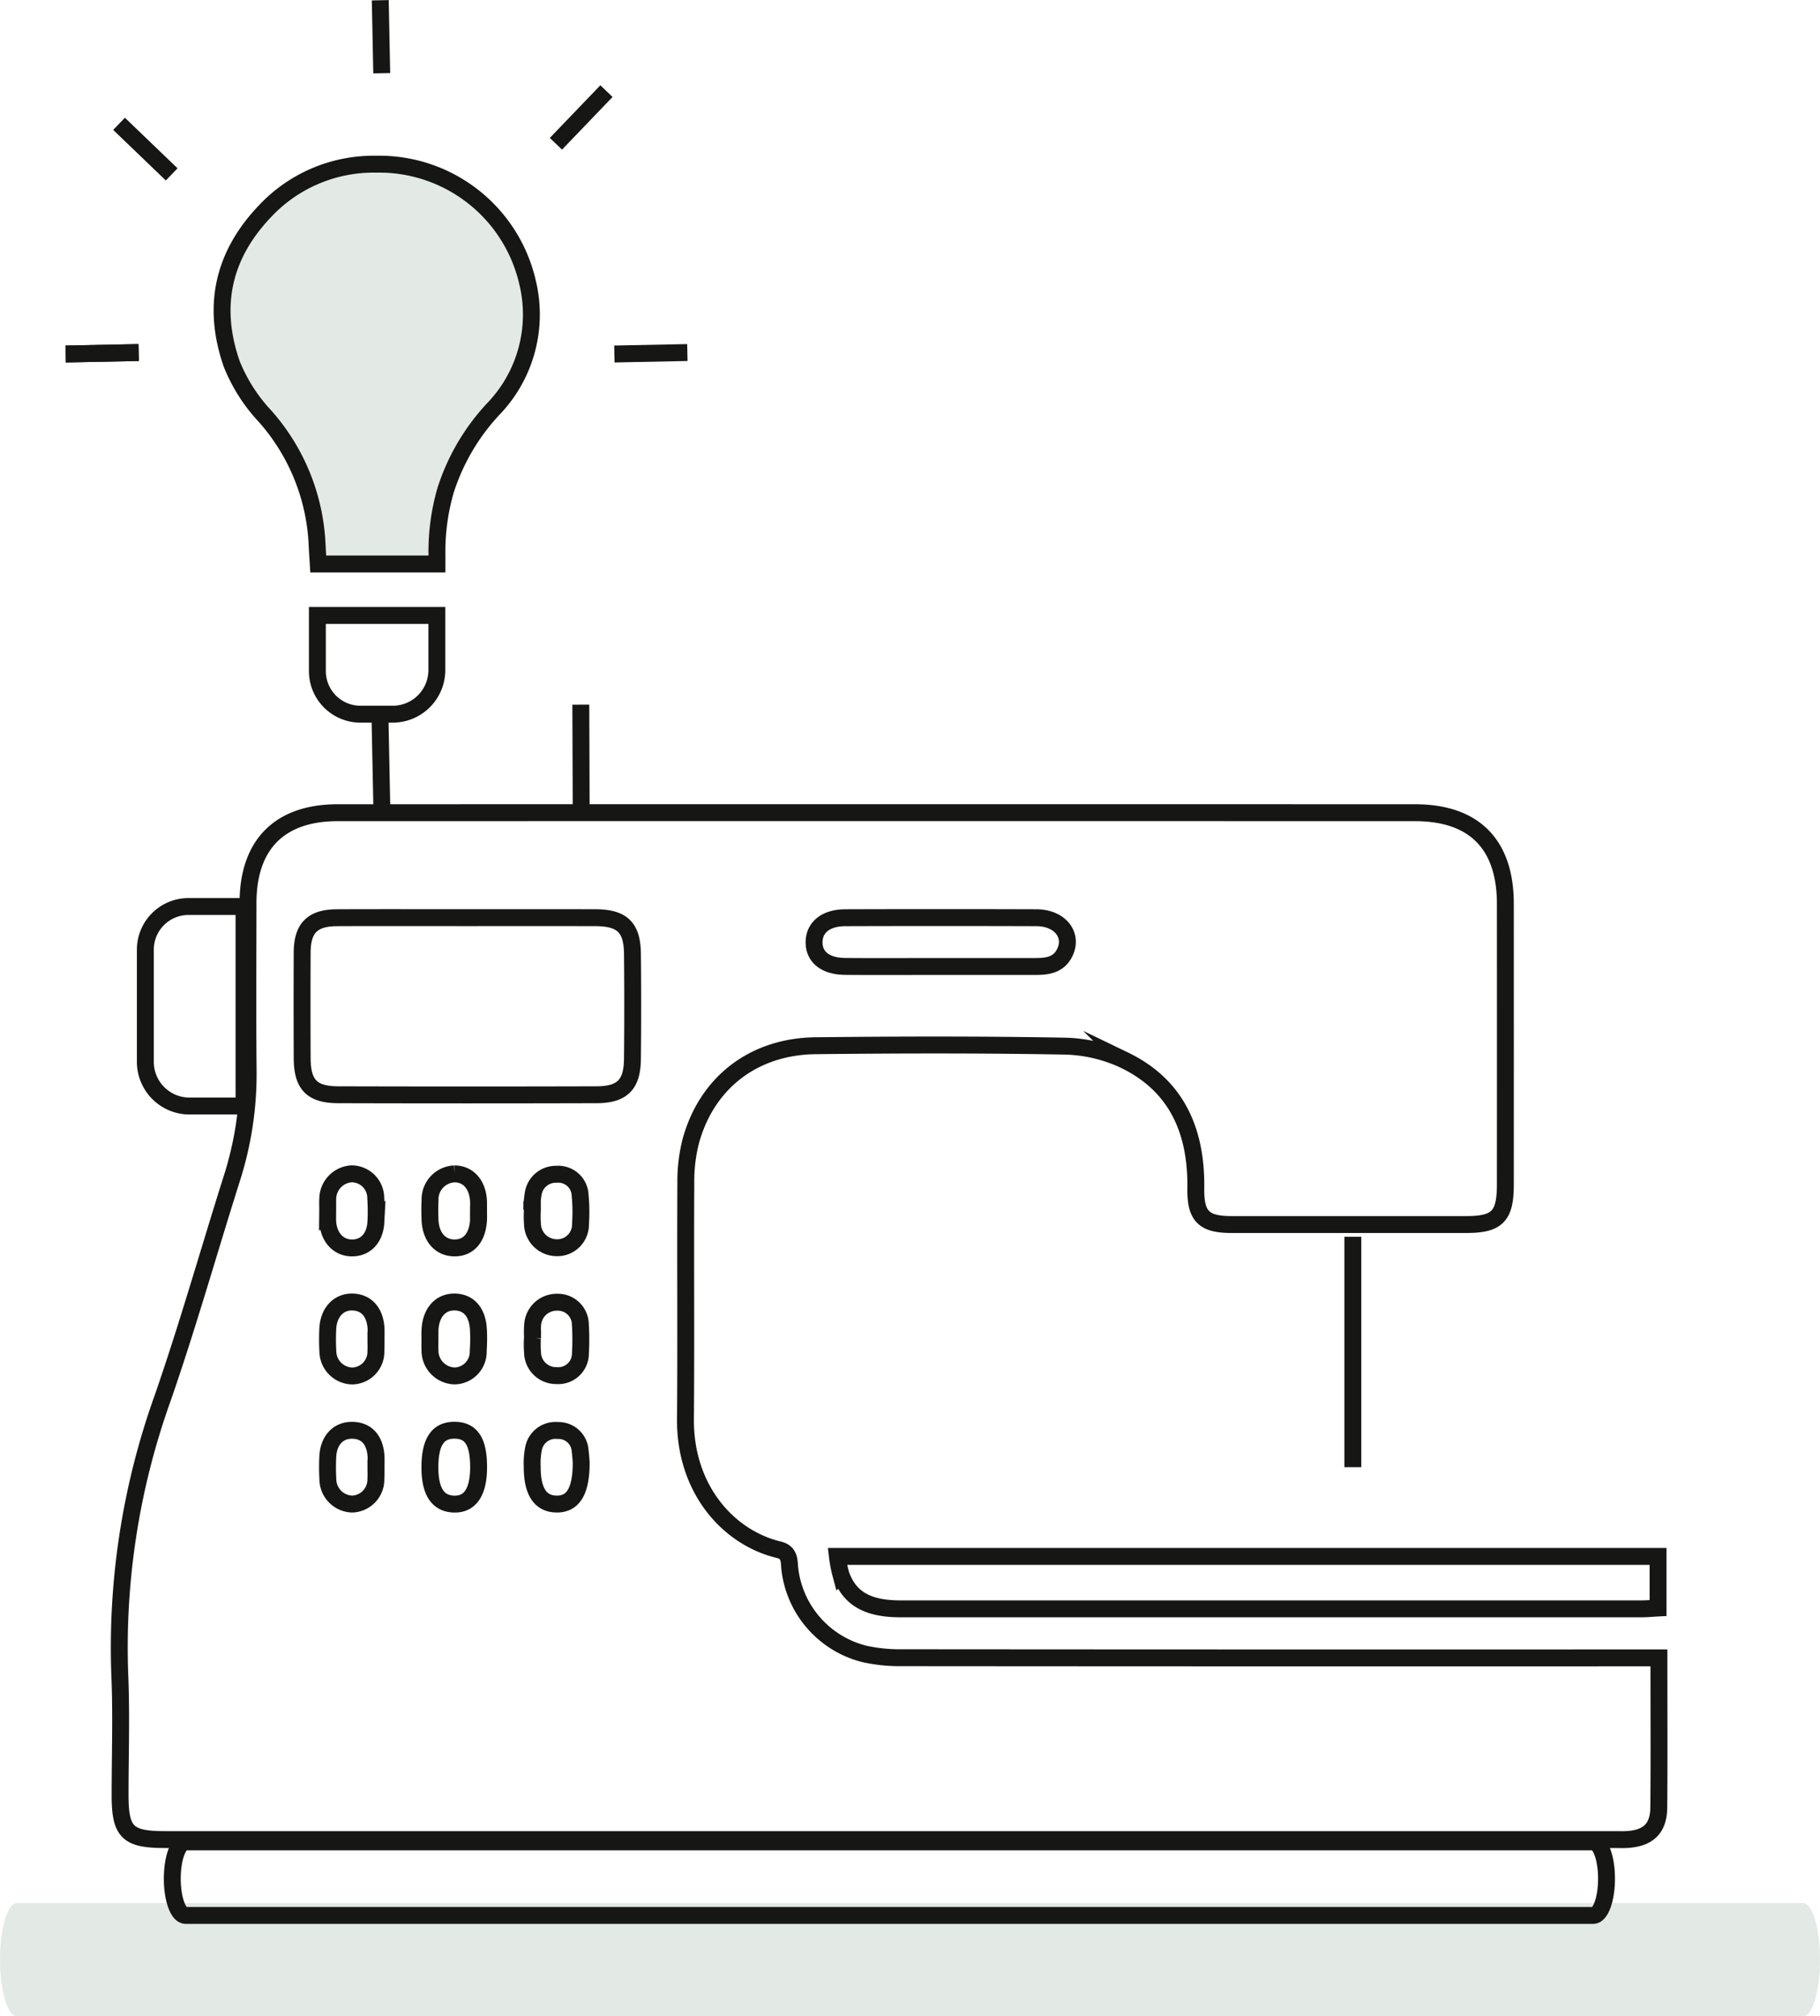 <svg id="Group_56" data-name="Group 56" xmlns="http://www.w3.org/2000/svg" xmlns:xlink="http://www.w3.org/1999/xlink" width="215.402" height="238.52" viewBox="0 0 215.402 238.52">
  <defs>
    <clipPath id="clip-path">
      <rect id="Rectangle_67" data-name="Rectangle 67" width="215.402" height="238.52" fill="none"/>
    </clipPath>
  </defs>
  <line id="Line_23" data-name="Line 23" x1="8.636" y2="0.173" transform="translate(7.774 41.706)" fill="none" stroke="#161615" stroke-miterlimit="10" stroke-width="2"/>
  <g id="Group_55" data-name="Group 55">
    <g id="Group_54" data-name="Group 54" clip-path="url(#clip-path)">
      <path id="Path_165" data-name="Path 165" d="M0,157.3H0c0-3.7.892-6.7,1.993-6.7H213.409c1.1,0,1.993,3,1.993,6.7s-.892,6.7-1.993,6.7H1.993c-1.1,0-1.993-3-1.993-6.7" transform="translate(0 74.526)" fill="#e3e9e5"/>
      <path id="Path_166" data-name="Path 166" d="M191.669,164.3c0,6.111.036,11.9-.016,17.687-.022,2.49-1.239,3.645-3.736,3.8-.5.031-1.008.009-1.511.009H14.858c-4.441,0-5.314-.867-5.314-5.272,0-4.721.167-9.449-.034-14.161a87.422,87.422,0,0,1,5.057-32.753c2.984-8.587,5.455-17.349,8.2-26.021A40.609,40.609,0,0,0,24.7,94.8c-.07-6.609-.024-13.219-.015-19.829.009-6.884,3.737-10.652,10.6-10.654q63.762-.011,127.526,0c6.984,0,10.678,3.731,10.682,10.754q.009,16.618,0,33.235c0,3.755-.954,4.73-4.625,4.731q-13.887.007-27.773,0c-3.292,0-4.281-.97-4.236-4.277.093-6.694-2.19-12.15-8.451-15.171a17.5,17.5,0,0,0-7.059-1.659c-9.82-.179-19.647-.155-29.47-.048-7.385.079-12.944,4.408-14.816,11.377A19.3,19.3,0,0,0,76.5,108.1c-.051,9.316.034,18.632-.042,27.948-.069,8.273,5.065,14.035,11.068,15.466,1.39.332,1.17,1.486,1.3,2.4a11.753,11.753,0,0,0,8.841,9.926,19.645,19.645,0,0,0,4.492.441q43.548.036,87.1.018ZM50.7,76.733c-5.156,0-10.313-.016-15.469.006-2.928.012-4.126,1.217-4.138,4.127q-.025,6.222,0,12.446c.006,3.169,1.124,4.362,4.275,4.371q15.281.043,30.563,0c3.05-.009,4.22-1.188,4.251-4.226q.065-6.222,0-12.446c-.03-3.136-1.22-4.268-4.389-4.274C60.761,76.724,55.731,76.732,50.7,76.733Zm55.75,5.773q5.747,0,11.494,0c1.371,0,2.659-.187,3.371-1.574,1.088-2.121-.511-4.183-3.314-4.192q-11.306-.036-22.61,0c-2.293,0-3.688,1.115-3.71,2.872s1.307,2.863,3.653,2.887C99.038,82.533,102.743,82.507,106.449,82.507Zm-72.334,28.83c0,.439-.019.879,0,1.317.094,1.861,1.233,3.124,2.828,3.151,1.638.027,2.771-1.151,2.873-3.06a23.039,23.039,0,0,0-.015-2.819,2.864,2.864,0,0,0-2.86-2.888,3,3,0,0,0-2.821,2.982C34.091,110.456,34.12,110.9,34.115,111.337Zm24.157-.051.066,0a13.862,13.862,0,0,0,.01,1.691,2.883,2.883,0,0,0,2.785,2.8,2.745,2.745,0,0,0,2.9-2.8,20.534,20.534,0,0,0-.043-3.375,2.583,2.583,0,0,0-2.771-2.511,2.713,2.713,0,0,0-2.789,2.33A12.838,12.838,0,0,0,58.273,111.286ZM39.82,126.69h.018c0-.439.019-.88,0-1.318-.1-1.955-1.129-3.12-2.77-3.169-1.671-.051-2.872,1.242-2.945,3.214a24.187,24.187,0,0,0,.012,2.634,2.952,2.952,0,0,0,2.884,2.9,2.858,2.858,0,0,0,2.8-2.945C39.848,127.569,39.82,127.128,39.82,126.69Zm6.394-.121h.006c0,.439-.027.88,0,1.317a3,3,0,0,0,2.931,3.06,2.856,2.856,0,0,0,2.78-2.964,20.51,20.51,0,0,0,.027-2.444c-.09-2.1-1.117-3.305-2.8-3.337-1.728-.031-2.878,1.3-2.943,3.428C46.2,125.941,46.213,126.255,46.213,126.569Zm12.15-.073h-.018a12.5,12.5,0,0,0,.012,1.691,2.788,2.788,0,0,0,2.84,2.719,2.619,2.619,0,0,0,2.827-2.667,27.943,27.943,0,0,0-.007-3.375,2.658,2.658,0,0,0-2.671-2.637,2.857,2.857,0,0,0-2.969,2.58A10.789,10.789,0,0,0,58.364,126.5ZM39.82,141.835h.018c0-.439.019-.879,0-1.317-.1-1.975-1.1-3.1-2.767-3.141-1.71-.046-2.876,1.194-2.948,3.18a24.571,24.571,0,0,0,.012,2.634,2.964,2.964,0,0,0,2.881,2.913,2.9,2.9,0,0,0,2.8-2.954C39.848,142.715,39.82,142.274,39.82,141.835Zm12.156-.081c0-3.054-.87-4.386-2.873-4.384-1.97,0-2.893,1.4-2.891,4.395,0,2.837.925,4.265,2.809,4.341C50.957,146.185,51.972,144.689,51.976,141.754Zm12.14-.561c-.01-.127-.042-.753-.123-1.374a2.559,2.559,0,0,0-2.649-2.417,2.644,2.644,0,0,0-2.875,2.184,8.52,8.52,0,0,0-.149,2.052c-.018,2.958.948,4.441,2.878,4.465S64.119,144.641,64.116,141.194ZM51.97,111.474h-.012c0-.439.027-.88,0-1.317-.136-1.909-1.245-3.115-2.846-3.112a3.016,3.016,0,0,0-2.884,3.117c-.043.75-.03,1.507-.007,2.259.063,2.02,1.153,3.322,2.8,3.378,1.755.061,2.849-1.191,2.951-3.384C51.982,112.1,51.97,111.788,51.97,111.474Z" transform="translate(4.669 31.827)" fill="none" stroke="#161615" stroke-miterlimit="10" stroke-width="2"/>
      <path id="Path_167" data-name="Path 167" d="M66.3,123.173h97.126v6.1c-.644.033-1.305.1-1.967.1q-43.835.007-87.67,0c-3.949,0-6.084-1.238-7.087-4.1A15,15,0,0,1,66.3,123.173Z" transform="translate(32.81 60.955)" fill="none" stroke="#161615" stroke-miterlimit="10" stroke-width="2"/>
      <path id="Path_168" data-name="Path 168" d="M13.639,150.114h0c0-2.4.7-4.352,1.57-4.352H181.816c.867,0,1.57,1.948,1.57,4.352s-.7,4.352-1.57,4.352H15.209C14.342,154.465,13.639,152.517,13.639,150.114Z" transform="translate(6.75 72.133)" fill="none" stroke="#161615" stroke-miterlimit="10" stroke-width="2"/>
      <path id="Path_169" data-name="Path 169" d="M43.012,60.285H28.965c-.045-.75-.1-1.492-.133-2.235a24.535,24.535,0,0,0-6.154-15.231,19.855,19.855,0,0,1-3.958-6.205c-2.372-6.821-1.017-12.866,3.937-18.052a17.605,17.605,0,0,1,13.128-5.568A18.008,18.008,0,0,1,53.741,27a16.114,16.114,0,0,1-3.855,14.738,25.425,25.425,0,0,0-5.845,9.818,26.041,26.041,0,0,0-1.028,7.616c0,.335,0,.67,0,1.108" transform="translate(8.701 6.43)" fill="#e3e9e5"/>
      <path id="Path_170" data-name="Path 170" d="M43.012,60.285H28.965c-.045-.75-.1-1.492-.133-2.235a24.535,24.535,0,0,0-6.154-15.231,19.855,19.855,0,0,1-3.958-6.205c-2.372-6.821-1.017-12.866,3.937-18.052a17.605,17.605,0,0,1,13.128-5.568A18.008,18.008,0,0,1,53.741,27a16.114,16.114,0,0,1-3.855,14.738,25.425,25.425,0,0,0-5.845,9.818,26.041,26.041,0,0,0-1.028,7.616C43.017,59.512,43.012,59.847,43.012,60.285Z" transform="translate(8.701 6.43)" fill="none" stroke="#161615" stroke-miterlimit="10" stroke-width="2"/>
      <path id="Path_171" data-name="Path 171" d="M23.187,95.344H16.736a5.228,5.228,0,0,1-5.228-5.228V76.842a5.1,5.1,0,0,1,5.1-5.1h6.577Z" transform="translate(5.695 35.501)" fill="none" stroke="#161615" stroke-miterlimit="10" stroke-width="2"/>
      <line id="Line_24" data-name="Line 24" x2="0.235" y2="11.627" transform="translate(44.976 84.982)" fill="none" stroke="#161615" stroke-miterlimit="10" stroke-width="2"/>
      <line id="Line_25" data-name="Line 25" x2="0.045" y2="12.784" transform="translate(68.741 83.36)" fill="none" stroke="#161615" stroke-miterlimit="10" stroke-width="2"/>
      <line id="Line_26" data-name="Line 26" y2="27.256" transform="translate(160.112 146.312)" fill="none" stroke="#161615" stroke-miterlimit="10" stroke-width="2"/>
      <path id="Path_172" data-name="Path 172" d="M39.269,48.706v6.452a5.228,5.228,0,0,1-5.228,5.228H30.228a5.1,5.1,0,0,1-5.1-5.1V48.706Z" transform="translate(12.434 24.103)" fill="none" stroke="#161615" stroke-miterlimit="10" stroke-width="2"/>
      <line id="Line_27" data-name="Line 27" x1="8.636" y2="0.173" transform="translate(7.774 41.706)" fill="none" stroke="#161615" stroke-miterlimit="10" stroke-width="2"/>
      <line id="Line_28" data-name="Line 28" x1="8.636" y2="0.173" transform="translate(72.715 41.706)" fill="none" stroke="#161615" stroke-miterlimit="10" stroke-width="2"/>
      <line id="Line_29" data-name="Line 29" x2="0.173" y2="8.636" transform="translate(45.006 0.03)" fill="none" stroke="#161615" stroke-miterlimit="10" stroke-width="2"/>
      <line id="Line_30" data-name="Line 30" x1="5.982" y2="6.229" transform="translate(65.794 10.781)" fill="none" stroke="#161615" stroke-miterlimit="10" stroke-width="2"/>
      <line id="Line_31" data-name="Line 31" x2="6.229" y2="5.982" transform="translate(14.089 14.648)" fill="none" stroke="#161615" stroke-miterlimit="10" stroke-width="2"/>
    </g>
  </g>
</svg>
